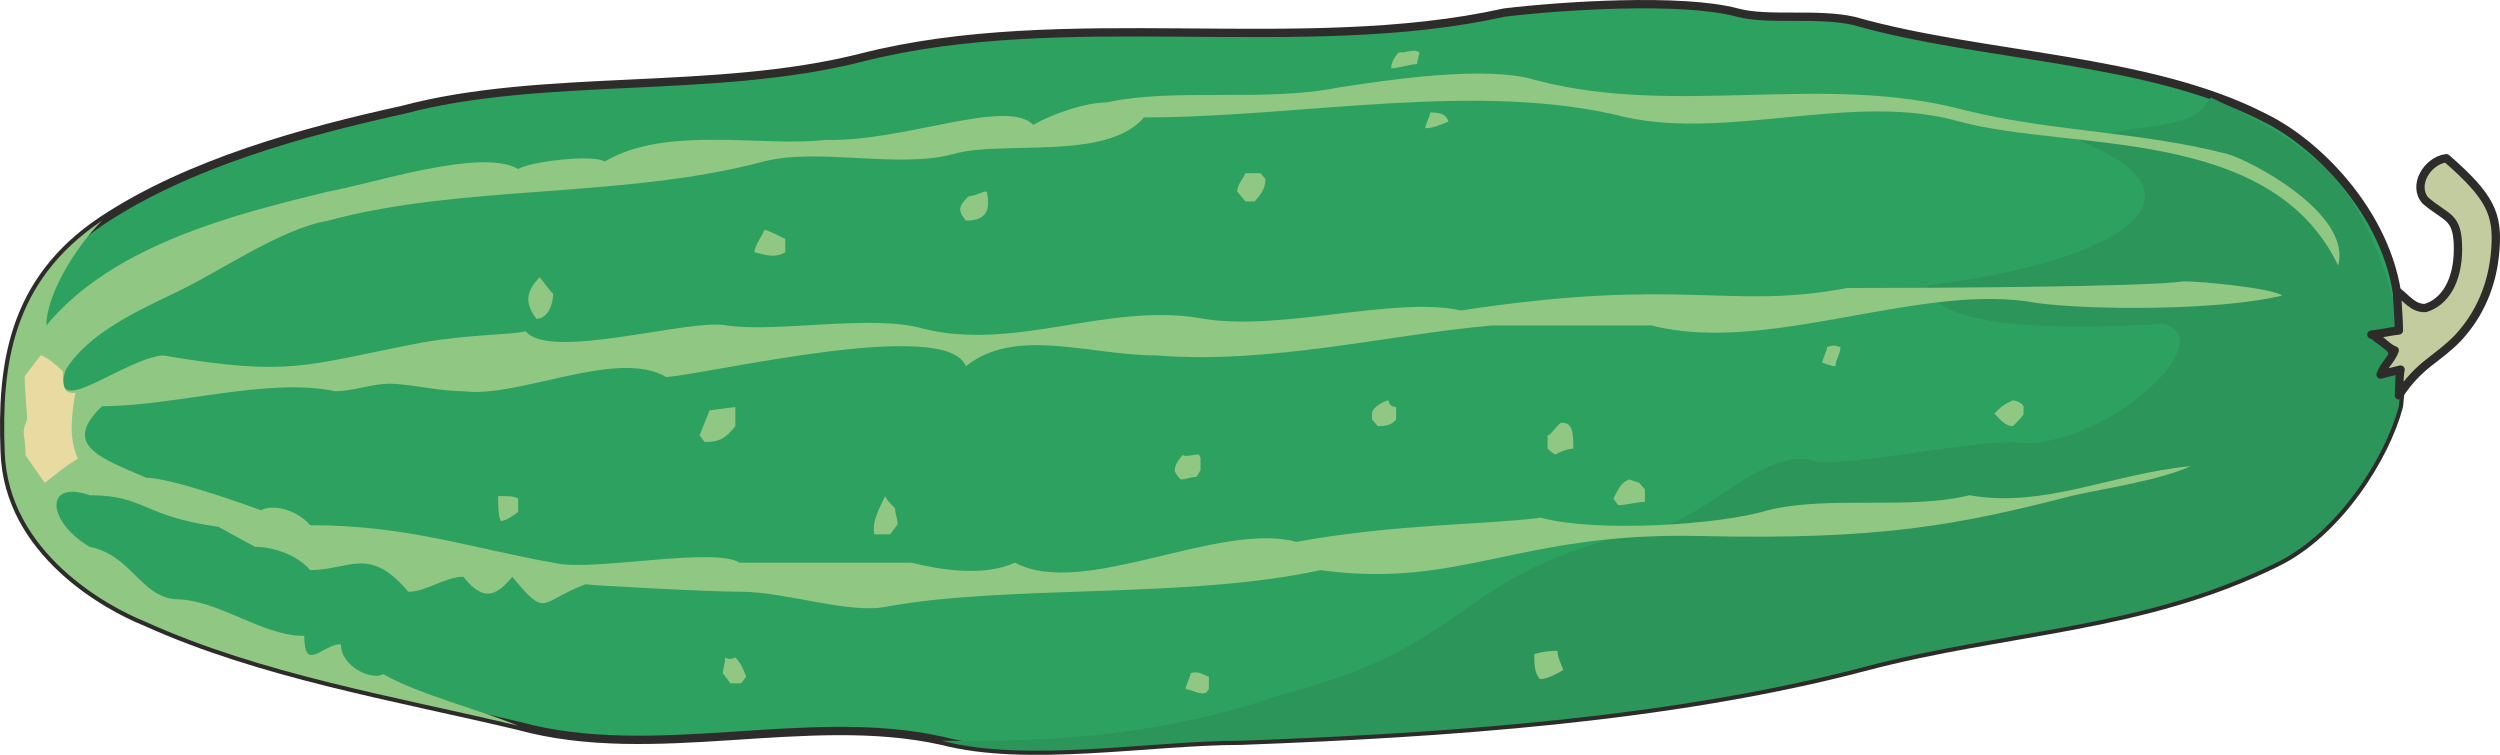 <svg xmlns="http://www.w3.org/2000/svg" width="288.398" height="87.091" viewBox="0 0 216.298 65.318"><path d="M397.07 415.545c0-7.704-6.336-14.76-11.664-17.352-10.08-5.184-24.408-5.184-35.496-8.352-3.168-.72-7.416 0-10.08-.72-4.824-1.296-15.408-.576-20.16 0-17.496 3.888-38.088-.576-55.584 3.888-12.744 3.24-27.576 1.296-39.744 4.536-8.496 1.872-18.504 4.608-25.992 9.576-7.848 5.256-8.712 12.6-8.424 20.016.288 8.712 8.928 13.392 12.168 14.688 10.008 4.536 21.672 6.48 32.256 9 11.736 3.24 24.984-1.296 36.648 1.296 7.416 1.944 18 0 25.92 0 17.424-.648 37.08-1.944 54-6.408 12.24-3.24 23.904-3.24 35.568-9 5.328-2.592 9.432-9.144 10.584-13.536 0-.216.36-2.52 0-3.024-.288-.504-1.296.72-1.296-.072 1.512-2.304-1.368-2.088-1.008-3.024.288-.792 2.304.288 2.304-1.512z" style="fill:#2da160;stroke:#2d2c2b;stroke-width:.72;stroke-linecap:round;stroke-linejoin:round;stroke-miterlimit:10.433" transform="translate(-189.52 -388.034)"/><path d="M397.07 415.545c-3.096-10.8-5.544-14.04-16.272-19.08-1.872 3.024-4.176 1.8-11.376 3.744 11.592 4.536 4.536 10.296-13.176 12.528.792 4.536 16.488 3.528 20.448 3.312 4.896 1.224-3.888 9.936-11.808 10.368-3.168-.72-15.624 2.16-18.288 1.512-4.752-1.296-9.576 5.256-14.328 5.904-17.496 3.888-14.472 9.792-31.968 14.328-9.792 3.384-19.152 4.104-29.304 3.96 7.416 1.944 18 0 25.92 0 17.424-.648 37.08-1.944 54-6.408 12.24-3.24 23.904-3.24 35.568-9 5.328-2.592 9.432-9.144 10.584-13.536 0-.216.36-2.52 0-3.024-.288-.504-1.296.72-1.296-.072 1.512-2.304-1.368-2.088-1.008-3.024.288-.792 2.304.288 2.304-1.512z" style="fill:#2c955a" transform="translate(-189.52 -388.034)"/><path d="M234.35 450.825c-3.456-1.44-8.496-2.664-11.664-4.464-1.008.576-3.672-.648-3.672-2.592-1.584 0-3.168 2.52-3.168-.72-3.744 0-7.416-3.168-11.16-3.168-3.024-.288-3.816-3.816-7.416-4.536-3.744-2.232-3.888-5.832 0-4.464 4.824 0 4.464 1.8 11.16 2.736 1.008.576 2.088 1.152 3.168 1.728 1.584 0 3.672.72 4.752 2.016 3.384 0 5.112-2.16 8.496 1.872 1.584 0 3.168-1.296 4.752-1.296 1.584 1.944 2.664 1.944 4.248 0 3.024 3.672 2.304 2.16 6.336.648.072.072 10.656.648 13.464.648 3.816 0 9.36 1.944 12.528 1.296 10.584-1.944 26.064-.648 37.584-3.168 12.168 1.656 17.064-3.312 32.76-2.952 15.768.36 22.392-.936 32.472-3.528 2.592-.576 7.416-1.296 10.08-2.52-6.768.648-12.744 3.672-19.152 2.52-5.256 1.296-12.168 0-17.424 1.296-4.248 1.296-14.904 1.944-19.656.648-5.112.648-12.312.504-21.168 2.088-6.696-1.8-18.504 4.968-24.336 1.8-2.664 1.224-6.336.648-9 0h-14.832c-2.16-1.368-12.528.72-15.768.072-7.416-1.296-12.888-3.312-21.384-3.312-1.08-1.296-3.168-1.872-4.248-1.296-1.584-.576-7.848-2.808-9.936-2.808-3.96-1.728-7.344-2.808-3.816-6.192 6.336 0 14.328-2.52 20.16-1.296 1.584 0 3.168-.648 4.752-.648 1.584 0 4.248.648 6.336.648 4.752.648 13.32-3.744 17.568-1.224 4.248-.36 24.264-5.184 25.92-.936 4.32-3.456 10.728-.936 16.488-.936 9.792.792 20.088-1.8 29.016-2.592h13.824c10.08 2.592 23.328-3.816 33.336-1.944 4.824.648 15.984.648 21.24-.648-1.008-.648-6.912-1.224-8.496-1.224-3.528.504-23.112.576-29.16.576-10.296 1.944-14.112-1.008-33.408 1.944-5.832-1.296-15.912 1.944-22.68.648-7.992-1.296-15.84 2.88-23.832.936-4.248-1.296-12.744.36-16.992-.288-3.168-.648-15.336 3.096-17.424.504-1.584.36-4.68.216-9.144 1.008-10.08 1.944-11.088 2.952-22.248 1.08-3.384.288-9.792 5.76-8.424 1.296 1.872-3.168 6.336-5.184 9-6.48 4.248-1.944 9.504-5.76 13.752-6.48 11.664-3.168 25.488-1.872 37.656-5.112 4.752-1.224 11.664.648 16.416-.648 4.248-1.224 13.248.648 16.488-3.168 13.68 0 29.016-3.24 41.76 0 9 1.944 19.8-2.232 28.8.36 9.576 2.592 26.928.288 32.76 12.456 1.224-4.536-7.704-9.144-9.576-9.648-7.416-1.944-15.408-1.944-22.824-3.816-12.168-3.24-24.912.648-37.08-2.592-4.248-1.296-12.744 0-16.992.648-6.336 1.296-14.184 0-20.088 1.296-1.728 0-4.608.936-6.336 1.944-2.304-2.376-11.304 1.512-18 1.296-5.328.648-13.752-1.296-19.08 1.872-1.08-.648-6.408 0-7.488.648-3.168-1.872-12.672 1.296-16.416 1.944-7.92 1.944-18.576 4.536-24.408 11.592 0-2.592 2.448-6.696 4.824-9.072-7.848 5.256-8.712 12.6-8.424 20.016.288 8.712 8.928 13.392 12.168 14.688 10.008 4.536 21.672 6.48 32.256 9zm1.872-38.808c-1.152 1.152-1.368 2.232-.288 3.6.936 0 1.44-1.152 1.44-2.16-.288-.288-.72-.864-1.152-1.44zm-3.6 18.936c0 .792 0 1.656.216 2.16.432 0 1.152-.504 1.512-.792v-1.152c-.36-.216-.864-.216-1.728-.216zm18.288-7.416-.864 2.16.432.576c1.296 0 1.8-.288 2.664-1.368v-1.656zm4.752-15.624c-.216.576-.864 1.368-.864 1.944 1.08.288 1.8.504 2.664 0v-1.152c-.432-.216-1.584-.792-1.8-.792zm17.64-2.88c-1.008.936-.792 1.368-.216 2.088 1.8 0 2.16-.936 1.8-2.52-.432 0-.648.288-1.584.432zm-7.2 25.92c-.504 1.08-1.152 2.16-.936 3.312h1.368l.648-.864c0-.576-.216-.792-.216-1.368-.216-.288-.648-.576-.864-1.08zm-13.824 13.968c0 .288-.216 1.08-.216 1.368l.648.864h.936l.432-.576c-.216-.576-.432-1.152-.936-1.656-.144 0-.432.288-.864 0zm40.248 1.368c0 .288-.432 1.08-.432 1.368.432 0 1.296.576 1.8.288l.216-.288v-1.08c-.216 0-.864-.576-1.584-.288zm29.736-1.656c0 .792 0 1.656.504 2.16.648 0 1.512-.504 2.016-.792-.216-.576-.504-1.08-.504-1.656-.36 0-1.08 0-2.016.288zm2.304-20.016c-.432.288-.864 1.08-1.152 1.08v1.152s.504.504.72.504c.432-.288 1.152-.504 1.512-.504 0-1.44-.072-2.304-1.08-2.232zm5.904 4.896c-.72.288-.936.864-1.368 1.656l.432.576c.648 0 1.584-.288 2.304-.288v-1.08l-.504-.576zm-20.808-6.84c-.288 0-1.44.576-1.44 1.152v.504l.504.576c.432 0 1.152 0 1.584-.576v-1.08c-.432 0-.648-.288-.648-.576zm37.944-4.608c0 .288-.432 1.08-.432 1.368.216 0 .72.288 1.152.288 0-.576.432-1.08.432-1.656-.216 0-.432-.288-1.152 0zm16.056 4.608c-.648.288-1.08.576-1.584 1.152.504.504.936 1.08 1.584 1.08 0 0 .936-.864.936-1.08v-.576c0-.288-.648-.576-.936-.576zm-71.784 4.68c-.216.288-.72.792-.72 1.368 0 .288.504.792.504.792.432 0 .864-.216 1.368-.216l.36-.576v-1.08l-.144-.288c-.504 0-1.368.288-1.368 0zm5.4-24.336c-.216.504-.72 1.008-.72 1.584l.72.864h.792c.504-.576.936-1.08.936-1.944l-.432-.504zm15.984-5.256c0 .288-.432 1.08-.432 1.368.648 0 1.296-.288 2.016-.576-.216-.504-.432-.792-1.584-.792zm-2.736-5.184c-.216.216-.648.792-.648 1.368.648 0 1.584-.36 2.232-.36 0-.216.216-.792.216-1.008-.432-.36-.864 0-1.8 0z" style="fill:#90c783" transform="translate(-189.52 -388.034)"/><path d="M194.966 420.153c-.072 2.016.504 1.872 1.08 1.872-.432 2.448-.504 4.104.216 5.688-1.224.72-1.872 1.368-2.88 2.088l-1.656-2.376c0-1.944-.432-1.8.144-3.096 0-.648-.216-2.52-.216-3.744l1.368-1.8c.504 0 1.944 1.368 1.944 1.368z" style="fill:#e8daa0" transform="translate(-189.52 -388.034)"/><path d="M396.926 413.24c.72.505 1.368 1.513 2.448 1.44 1.656-.503 2.808-2.303 2.808-5.111 0-2.88-.936-2.592-2.808-4.176-1.152-1.296.144-3.456 1.8-3.672 3.816 3.312 4.464 4.824 4.248 7.848-.216 3.096-1.368 5.688-3.24 7.704-1.8 1.872-3.312 2.232-5.112 4.968.072-.792 0-1.44.144-2.232-.648.144-1.152.288-1.728.432.36-.936.864-1.152 1.224-2.088-.648-.216-1.368-1.152-2.016-1.368.792-.072 1.656-.288 2.376-.36 0-1.152-.144-2.232-.144-3.384z" style="fill:#c2cc9e;stroke:#2d2c2b;stroke-width:.72;stroke-linecap:round;stroke-linejoin:round;stroke-miterlimit:10.433" transform="translate(-189.52 -388.034)"/></svg>
